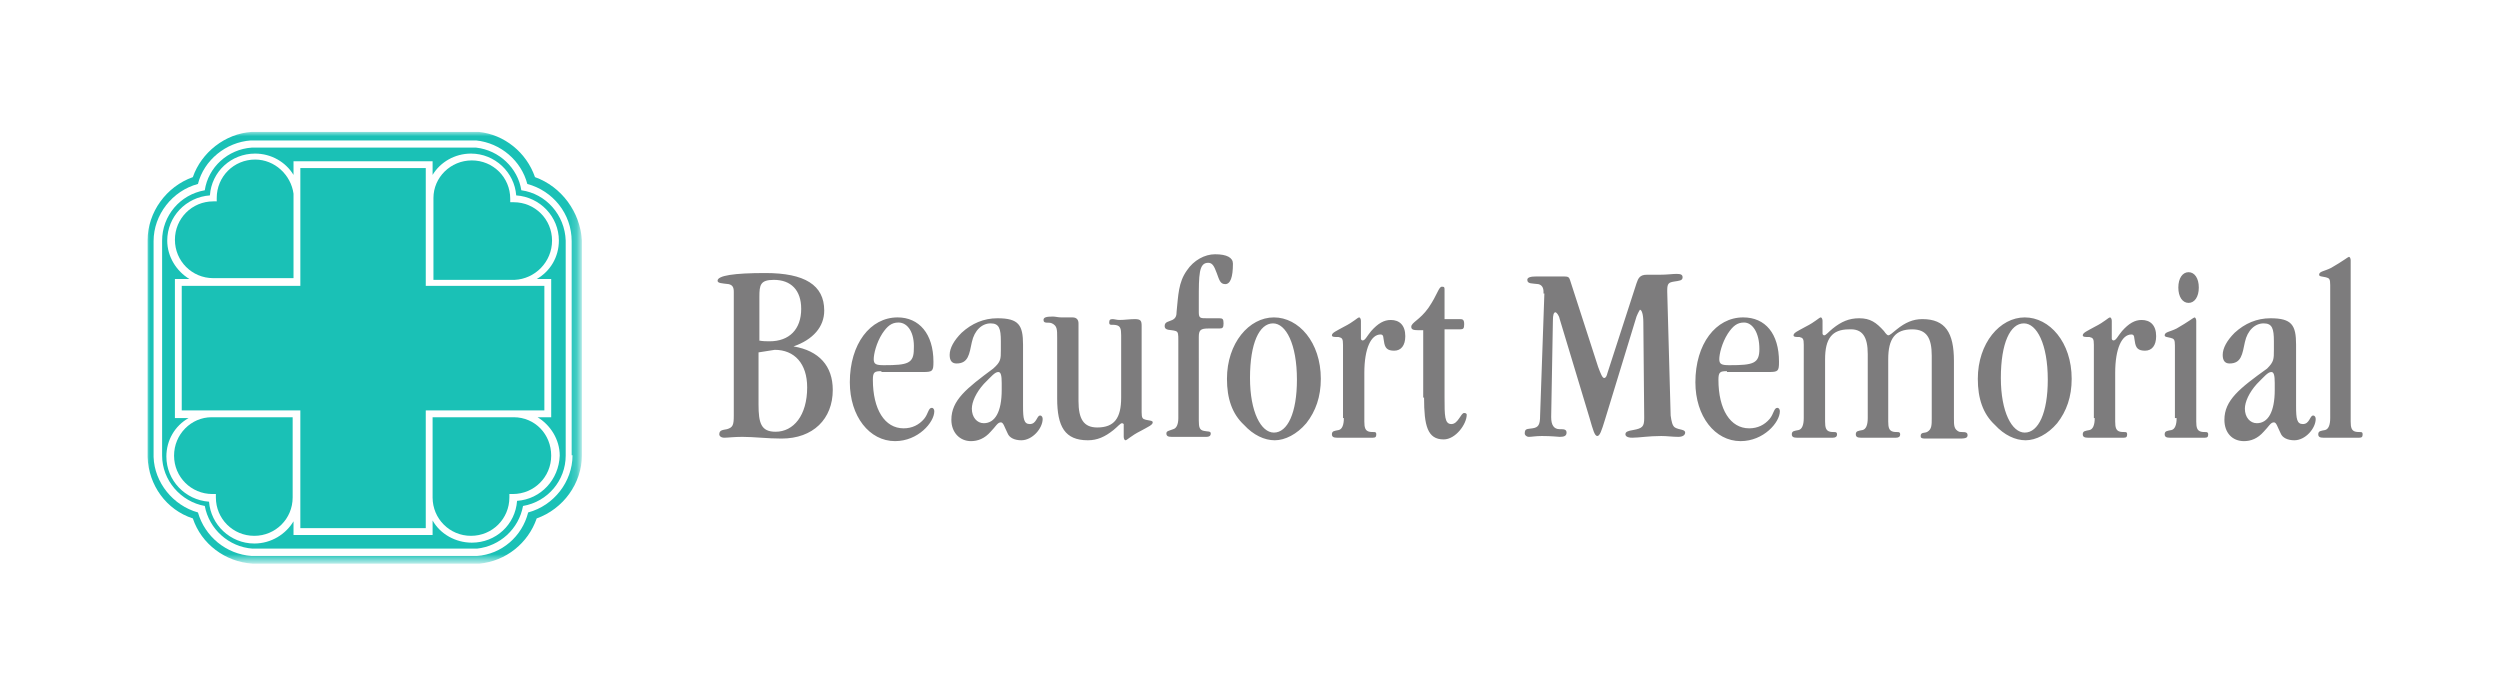 <?xml version="1.0" encoding="utf-8"?>
<!-- Generator: Adobe Illustrator 22.0.1, SVG Export Plug-In . SVG Version: 6.00 Build 0)  -->
<svg version="1.1" id="Layer_1" xmlns="http://www.w3.org/2000/svg" xmlns:xlink="http://www.w3.org/1999/xlink" x="0px" y="0px"
	 viewBox="0 0 293 82" style="enable-background:new 0 0 293 82;" xml:space="preserve">
<style type="text/css">
	.st0{opacity:0.897;}
	.st1{filter:url(#Adobe_OpacityMaskFilter);}
	.st2{fill:#FFFFFF;}
	.st3{mask:url(#mask-2_1_);fill:#00BAAE;}
	.st4{fill:#00BAAE;}
	.st5{fill:#7D7C7D;}
</style>
<title>Group 5</title>
<desc>Created with Sketch.</desc>
<g id="beaufort-logo-recreated" transform="translate(71, 0)" class="st0">
	<g id="Page-1">
		<g id="Group-3" transform="translate(0, 0.159)">
			<g id="Clip-2">
			</g>
			<defs>
				<filter id="Adobe_OpacityMaskFilter" filterUnits="userSpaceOnUse" x="-53.9" y="15.3" width="50.9" height="50.6">
					<feColorMatrix  type="matrix" values="1 0 0 0 0  0 1 0 0 0  0 0 1 0 0  0 0 0 1 0"/>
				</filter>
			</defs>
			<mask maskUnits="userSpaceOnUse" x="-53.9" y="15.3" width="50.9" height="50.6" id="mask-2_1_">
				<g class="st1">
					<polygon id="path-1_1_" class="st2" points="-53.9,65.9 -3,65.9 -3,15.3 -53.9,15.3 					"/>
				</g>
			</mask>
			<path id="Fill-1" class="st3" d="M-3.9,53.2c0,3.1-2.2,5.9-5.2,6.7c-0.7,2.8-3.1,4.9-6,5.1l0,0l-26.4,0c-3-0.2-5.5-2.3-6.3-5.1
				c-2.9-0.8-5.1-3.5-5.2-6.5c0,0,0-0.1,0-0.1c0,0,0,0,0-0.1l0-25.1c0-3.1,2.2-5.9,5.2-6.7c0.7-2.8,3.3-4.9,6.2-5.1l0.1,0h26.3l0,0
				c2.9,0.3,5.3,2.4,6,5.1c3,0.8,5.2,3.5,5.2,6.7V53.2z M-8.3,20.6c-1-2.9-3.6-5-6.6-5.3l-0.1,0h-26.4l-0.1,0
				c-3.1,0.2-5.9,2.4-6.9,5.3c-3.1,1.1-5.3,4.1-5.3,7.4l0,25.1c0,0,0,0.1,0,0.1c0,0.1,0,0.1,0,0.2c0.1,3.3,2.2,6.2,5.3,7.2
				c1,3,3.8,5.1,7,5.3l26.5,0l0.1,0c3.1-0.3,5.7-2.4,6.7-5.3c3.1-1.1,5.3-4.1,5.3-7.4V28C-3,24.7-5.2,21.7-8.3,20.6L-8.3,20.6z"/>
		</g>
		<path id="Fill-4" class="st4" d="M-50.6,53.4c0,2.5,2,4.5,4.5,4.5h0.4v0.4c0,2.5,2,4.5,4.5,4.5c2.5,0,4.5-2,4.5-4.5v-9.4h-9.5
			C-48.6,48.9-50.6,50.9-50.6,53.4"/>
		<path id="Fill-6" class="st4" d="M-36.6,32.7v-10c-0.3-2.2-2.2-4-4.5-4c-2.5,0-4.5,2-4.5,4.5v0.4H-46c-2.5,0-4.5,2-4.5,4.5
			c0,2.5,2,4.5,4.5,4.5H-36.6z"/>
		<path id="Fill-10" class="st4" d="M-6.3,28.2c0-2.5-2-4.5-4.5-4.5h-0.4v-0.4c0-2.5-2-4.5-4.5-4.5c-2.5,0-4.5,2-4.5,4.4v9.6h9.5
			C-8.3,32.7-6.3,30.7-6.3,28.2"/>
		<path id="Fill-12" class="st4" d="M-7.2,48.1V33.5h-3.6h-10.3h0V23.3c0,0,0-0.1,0-0.1v-3.5h-14.7v3c0,0.2,0,0.4,0,0.6v10.2h0H-46
			h-3.7v14.6h3.6h10.3h0v13.8h14.7V48.1h0h10.3H-7.2z"/>
		<path id="Fill-14" class="st4" d="M-10.8,48.9h-9.5v9.4c0,2.5,2,4.5,4.5,4.5c2.5,0,4.5-2,4.5-4.5v-0.4h0.4c2.5,0,4.5-2,4.5-4.5
			S-8.3,48.9-10.8,48.9"/>
		<path id="Fill-16" class="st4" d="M-10.4,58.7c-0.2,2.8-2.5,4.9-5.3,4.9c-1.9,0-3.7-1-4.6-2.6v1.7h-16.3v-1.6
			c-0.9,1.5-2.6,2.6-4.6,2.6c-2.8,0-5.1-2.2-5.3-4.9c-2.8-0.2-5-2.5-5-5.3c0-1.9,1-3.6,2.6-4.5h-1.6V32.7h1.7
			c-1.5-0.9-2.6-2.6-2.6-4.5c0-2.8,2.2-5.1,5-5.3c0.2-2.8,2.5-4.9,5.3-4.9c1.9,0,3.6,1,4.5,2.5v-1.6h16.3v1.6
			c0.9-1.5,2.6-2.5,4.5-2.5c2.8,0,5.1,2.2,5.3,4.9c2.8,0.2,5,2.5,5,5.3c0,1.9-1,3.6-2.6,4.5h1.7v16.2H-8c1.5,0.9,2.6,2.6,2.6,4.5
			C-5.5,56.2-7.6,58.5-10.4,58.7 M-9.9,22.3c-0.4-2.6-2.6-4.7-5.3-5h-26.3c-2.8,0.2-5.1,2.3-5.5,5c-2.9,0.5-5,3-5,5.9l0,25.2
			c0,2.9,2.2,5.4,5,5.9c0.5,2.7,2.8,4.8,5.6,5h26.3c2.7-0.3,4.9-2.3,5.4-5c2.9-0.5,5-3,5-5.9V28.2C-4.8,25.2-7,22.7-9.9,22.3"/>
	</g>
</g>
<path id="Beaufort-Memorial" class="st5" d="M88.9,41.3v6.1c0,2.2,0.3,3.2,2,3.2c2.1,0,3.7-1.9,3.7-5.2c0-2.8-1.5-4.4-3.8-4.4
	C90.2,41.1,89.6,41.2,88.9,41.3z M88.9,39.9c0.5,0.1,0.9,0.1,1.3,0.1c2.3,0,3.7-1.4,3.7-3.8c0-2.2-1.2-3.4-3.2-3.4
	c-1.6,0-1.7,0.6-1.7,2V39.9z M86,48.7V34.2c0-0.6-0.2-0.8-0.6-0.9c-0.8-0.1-1.3-0.1-1.3-0.4c0-0.6,1.9-0.9,5.6-0.9
	c4.6,0,6.9,1.4,6.9,4.4c0,1.9-1.3,3.4-3.6,4.2c3,0.5,4.6,2.3,4.6,5.1c0,3.4-2.3,5.7-6,5.7c-1.7,0-3.2-0.2-4.6-0.2
	c-1,0-1.7,0.1-2.1,0.1c-0.4,0-0.6-0.2-0.6-0.4c0-0.5,0.4-0.5,0.9-0.6C85.9,50.1,86,49.8,86,48.7z M105.3,37.8
	c-0.8,0-1.3,0.4-1.9,1.3c-0.7,1.1-1,2.4-1,3c0,0.6,0.3,0.7,1.2,0.7c2.8,0,3.5-0.2,3.5-1.9C107.2,39,106.4,37.8,105.3,37.8z
	 M103.3,43.5c-0.8,0-1,0.1-1,1c0,3.5,1.4,5.7,3.6,5.7c1,0,1.8-0.4,2.4-1.1c0.5-0.6,0.5-1.3,0.9-1.3c0.2,0,0.3,0.2,0.3,0.4
	c0,1.3-1.9,3.5-4.6,3.5c-3,0-5.3-2.9-5.3-6.9c0-4.5,2.4-7.6,5.6-7.6c2.5,0,4.2,1.9,4.2,5.2c0,1.1-0.1,1.2-1.2,1.2H103.3z
	 M117.4,44.9c0-0.9-0.1-1.3-0.4-1.3c-0.4,0-0.8,0.5-1.7,1.4c-0.9,1-1.4,2.1-1.4,2.9c0,1,0.6,1.7,1.4,1.7c1.3,0,2.1-1.3,2.1-3.9V44.9
	z M117.3,41v-1c0-1.5-0.2-2.1-1.2-2.1s-1.9,0.8-2.2,2.2c-0.3,1.4-0.4,2.5-1.8,2.5c-0.5,0-0.8-0.3-0.8-1c0-0.8,0.5-1.7,1.4-2.6
	c1.2-1.1,2.6-1.7,4.2-1.7c2.5,0,3,0.8,3,3.1v7.2c0,1.5,0.1,2.1,0.8,2.1c0.8,0,0.8-1,1.2-1c0.2,0,0.3,0.2,0.3,0.4
	c0,1.1-1.2,2.5-2.5,2.5c-0.8,0-1.4-0.3-1.6-0.8c-0.4-0.8-0.5-1.3-0.8-1.3c-0.4,0-0.6,0.5-1.2,1.1c-0.7,0.8-1.5,1.1-2.3,1.1
	c-1.3,0-2.3-1-2.3-2.5c0-2.3,1.8-3.7,4.9-6C117.3,42.4,117.3,42.1,117.3,41z M123.9,46.7c0,3.3,0.9,4.9,3.6,4.9c1.1,0,2-0.4,3-1.2
	c0.5-0.4,0.8-0.8,1-0.8c0.1,0,0.2,0.1,0.2,0.1v1.5c0,0.2,0.1,0.4,0.2,0.4c0.2,0,0.6-0.5,1.8-1.1c0.9-0.5,1.4-0.7,1.4-1
	c0-0.2-0.3-0.2-0.8-0.3c-0.4-0.1-0.5-0.2-0.5-0.9V38.2c0-0.6-0.1-0.8-0.8-0.8c-0.6,0-1.2,0.1-1.8,0.1c-0.3,0-0.6-0.1-0.8-0.1
	c-0.3,0-0.4,0.1-0.4,0.4c0,0.4,0.3,0.2,0.8,0.3c0.5,0.1,0.6,0.4,0.6,1.2v7.3c0,2.4-0.8,3.5-2.8,3.5c-1.6,0-2.2-1-2.2-3.1v-9.1
	c0-0.4-0.2-0.7-0.7-0.7c-0.8,0-1.2,0-1.3,0c-0.4,0-0.7-0.1-1-0.1c-0.8,0-1.1,0.1-1.1,0.4c0,0.5,0.6,0.2,1,0.4
	c0.6,0.3,0.6,0.7,0.6,1.7V46.7z M140.5,49.3c0,0.8,0.1,1.1,0.6,1.2c0.4,0.1,0.8,0,0.8,0.3c0,0.3-0.2,0.4-0.5,0.4c-0.1,0-0.8,0-2,0
	c-1.3,0-2,0-2.1,0c-0.4,0-0.6-0.1-0.6-0.4c0-0.3,0.3-0.3,0.8-0.5c0.4-0.1,0.6-0.6,0.6-1.3v-9.1c0-0.7,0-1-0.3-1.1
	c-0.6-0.2-1.3,0-1.3-0.6c0-0.5,0.5-0.5,0.9-0.7c0.4-0.2,0.5-0.5,0.5-1c0.2-1.9,0.2-3.4,1.2-4.8c0.8-1.2,2.1-1.9,3.3-1.9
	c1.4,0,2.1,0.4,2.1,1.1c0,1.6-0.3,2.4-0.9,2.4c-0.6,0-0.7-0.5-1-1.3c-0.3-0.8-0.5-1.2-1-1.2c-1.1,0-1.1,1.4-1.1,4.4v1.4
	c0,0.7,0.2,0.7,0.9,0.7h1.5c0.4,0,0.5,0.1,0.5,0.6c0,0.5-0.1,0.6-0.5,0.6h-1.3c-0.9,0-1.1,0.2-1.1,1V49.3z M143.8,44.4
	c0-4.2,2.6-7.2,5.5-7.2c2.9,0,5.5,2.9,5.5,7.2c0,2.1-0.6,3.8-1.7,5.2c-1.1,1.3-2.5,2-3.7,2c-1.2,0-2.5-0.6-3.6-1.8
	C144.4,48.5,143.8,46.7,143.8,44.4z M149.3,50.7c1.6,0,2.7-2.3,2.7-6.2c0-4.2-1.3-6.6-2.8-6.6c-1.6,0-2.7,2.3-2.7,6.4
	C146.5,48.3,147.8,50.7,149.3,50.7z M157.5,49c0,0.8-0.2,1.3-0.6,1.4c-0.5,0.1-0.8,0.1-0.8,0.5c0,0.3,0.2,0.4,0.6,0.4
	c0.2,0,0.9,0,2.2,0c1.2,0,1.9,0,2,0c0.3,0,0.4-0.1,0.4-0.4c0-0.4-0.3-0.2-0.8-0.3c-0.5-0.1-0.6-0.5-0.6-1.2v-5.7
	c0-2.9,0.8-4.5,1.9-4.5c0.4,0,0.3,0.4,0.4,0.8c0.1,0.8,0.4,1.1,1.2,1.1s1.3-0.6,1.3-1.7c0-1.3-0.7-1.9-1.7-1.9
	c-0.8,0-1.5,0.4-2.3,1.3c-0.5,0.6-0.7,1.1-1,1.1c-0.1,0-0.2-0.1-0.2-0.2v-2.1c0-0.2-0.1-0.4-0.2-0.4c-0.2,0-0.6,0.5-1.8,1.1
	c-0.9,0.5-1.4,0.7-1.4,1c0,0.2,0.3,0.2,0.8,0.2c0.4,0.1,0.5,0.2,0.5,0.9V49z M166.9,46.6c0,3.3,0.4,4.9,2.3,4.9
	c1.4,0,2.7-1.8,2.7-2.9c0-0.1-0.1-0.2-0.3-0.2c-0.4,0-0.7,1.3-1.5,1.3s-0.8-1-0.8-3.1v-8h1.8c0.4,0,0.5-0.1,0.5-0.6
	c0-0.6-0.2-0.6-0.6-0.6h-1.7v-3.4c0-0.3,0-0.4-0.3-0.4c-0.4,0-0.5,0.9-1.6,2.5c-1,1.4-2,1.7-2,2.2c0,0.3,0.2,0.4,0.8,0.4h0.6V46.6z
	 M181,34.4l-0.5,14.3c0,1.1-0.2,1.4-0.9,1.5c-0.6,0.1-0.9,0-0.9,0.6c0,0.2,0.2,0.4,0.5,0.4s0.8-0.1,1.5-0.1c1.2,0,1.9,0.1,2.1,0.1
	c0.5,0,0.8-0.1,0.8-0.5c0-0.3-0.2-0.4-0.6-0.4h-0.2c-0.7,0-1-0.5-1-1.4v-0.1l0.2-11.2c0-0.7,0.1-1,0.3-1c0.1,0,0.4,0.3,0.5,0.8
	l3.5,11.6c0.4,1.4,0.6,2.1,0.9,2.1c0.3,0,0.5-0.6,0.9-1.9l3.7-12.1c0.2-0.5,0.4-0.8,0.4-0.8c0.2,0,0.4,0.5,0.4,1.5l0.1,11V49
	c0,1-0.2,1.2-1.3,1.4c-0.6,0.1-0.9,0.2-0.9,0.5c0,0.2,0.2,0.4,0.8,0.4c0.8,0,1.9-0.2,3.4-0.2c0.7,0,1.3,0.1,2,0.1
	c0.5,0,0.8-0.2,0.8-0.5c0-0.4-0.7-0.3-1.2-0.6c-0.3-0.2-0.4-0.7-0.5-1.4l-0.4-14.5v-0.2c0-0.8,0.2-0.9,0.8-1c0.6-0.1,1-0.1,1-0.5
	c0-0.3-0.2-0.4-0.7-0.4c-0.5,0-1.1,0.1-2,0.1H193c-0.8,0-1,0.4-1.2,1l-3.4,10.5c-0.1,0.4-0.2,0.6-0.4,0.6c-0.2,0-0.4-0.5-0.7-1.3
	L184,32.8c-0.1-0.3-0.2-0.4-0.7-0.4c-0.4,0-1.1,0-1.9,0h-1.3c-0.7,0-1.1,0.1-1.1,0.4c0,0.5,0.6,0.4,1.3,0.5c0.4,0.1,0.6,0.4,0.6,0.9
	V34.4z M204.4,37.8c-0.8,0-1.3,0.4-1.9,1.3c-0.7,1.1-1,2.4-1,3c0,0.6,0.3,0.7,1.2,0.7c2.8,0,3.5-0.2,3.5-1.9
	C206.2,39,205.4,37.8,204.4,37.8z M202.4,43.5c-0.8,0-1,0.1-1,1c0,3.5,1.4,5.7,3.6,5.7c1,0,1.8-0.4,2.4-1.1c0.5-0.6,0.5-1.3,0.9-1.3
	c0.2,0,0.3,0.2,0.3,0.4c0,1.3-1.9,3.5-4.6,3.5c-3,0-5.3-2.9-5.3-6.9c0-4.5,2.4-7.6,5.6-7.6c2.6,0,4.2,1.9,4.2,5.2
	c0,1.1-0.1,1.2-1.2,1.2H202.4z M218.9,41.5V49c0,0.8-0.2,1.3-0.6,1.4c-0.5,0.1-0.8,0.1-0.8,0.5c0,0.3,0.2,0.4,0.6,0.4
	c0.2,0,0.8,0,2.1,0c1.2,0,1.9,0,2,0c0.3,0,0.5-0.1,0.5-0.4c0-0.4-0.4-0.2-0.8-0.3c-0.5-0.1-0.6-0.5-0.6-1.2v-7.3
	c0-2.4,0.8-3.5,2.8-3.5c1.7,0,2.3,1,2.3,3.1v7.3c0,0.8,0,1.3-0.5,1.6c-0.3,0.2-0.8,0-0.8,0.5c0,0.2,0.1,0.3,0.5,0.3
	c0.5,0,0.8,0,1.1,0c0.2,0,0.6,0,1.1,0c0.7,0,1.2,0,1.6,0c0.8,0,1.2,0,1.2-0.4c0-0.5-0.6-0.3-1-0.4c-0.6-0.3-0.6-0.7-0.6-1.6v-6.7
	c0-3.3-1-4.9-3.7-4.9c-1.1,0-2,0.4-3,1.2c-0.5,0.4-0.8,0.7-1,0.7c-0.1,0-0.3-0.2-0.5-0.5c-0.9-1-1.6-1.5-2.9-1.5
	c-1.2,0-2.1,0.4-3.1,1.2c-0.5,0.4-0.8,0.8-1,0.8c-0.1,0-0.2-0.1-0.2-0.2c0-0.1,0-0.2,0-0.4v-1.1c0-0.2-0.1-0.4-0.2-0.4
	c-0.2,0-0.6,0.5-1.8,1.1c-0.9,0.5-1.4,0.7-1.4,1c0,0.2,0.3,0.2,0.7,0.2c0.4,0.1,0.5,0.2,0.5,0.9V49c0,0.8-0.2,1.3-0.6,1.4
	c-0.5,0.1-0.8,0.1-0.8,0.5c0,0.3,0.2,0.4,0.6,0.4c0.1,0,0.9,0,2.2,0c1.2,0,1.9,0,2,0c0.3,0,0.5-0.1,0.5-0.4c0-0.4-0.4-0.2-0.8-0.3
	c-0.5-0.1-0.6-0.5-0.6-1.2v-7.3c0-2.4,0.8-3.5,2.8-3.5C218.3,38.5,218.9,39.5,218.9,41.5z M231.8,44.4c0-4.2,2.6-7.2,5.5-7.2
	c2.9,0,5.5,2.9,5.5,7.2c0,2.1-0.6,3.8-1.7,5.2c-1.1,1.3-2.5,2-3.7,2c-1.2,0-2.5-0.6-3.6-1.8C232.4,48.5,231.8,46.7,231.8,44.4z
	 M237.3,50.7c1.6,0,2.7-2.3,2.7-6.2c0-4.2-1.3-6.6-2.8-6.6c-1.6,0-2.7,2.3-2.7,6.4C234.5,48.3,235.8,50.7,237.3,50.7z M245.5,49
	c0,0.8-0.2,1.3-0.6,1.4c-0.5,0.1-0.8,0.1-0.8,0.5c0,0.3,0.2,0.4,0.6,0.4c0.2,0,0.9,0,2.2,0c1.2,0,1.9,0,2,0c0.3,0,0.4-0.1,0.4-0.4
	c0-0.4-0.3-0.2-0.8-0.3c-0.5-0.1-0.6-0.5-0.6-1.2v-5.7c0-2.9,0.8-4.5,1.9-4.5c0.4,0,0.3,0.4,0.4,0.8c0.1,0.8,0.4,1.1,1.2,1.1
	s1.3-0.6,1.3-1.7c0-1.3-0.7-1.9-1.7-1.9c-0.8,0-1.5,0.4-2.3,1.3c-0.5,0.6-0.7,1.1-1,1.1c-0.1,0-0.2-0.1-0.2-0.2v-2.1
	c0-0.2-0.1-0.4-0.2-0.4c-0.2,0-0.6,0.5-1.8,1.1c-0.9,0.5-1.4,0.7-1.4,1c0,0.2,0.3,0.2,0.8,0.2c0.4,0.1,0.5,0.2,0.5,0.9V49z
	 M255.1,49c0,0.8-0.2,1.3-0.6,1.4c-0.5,0.1-0.8,0.1-0.8,0.5c0,0.3,0.2,0.4,0.6,0.4c0.1,0,0.8,0,2.1,0c1.2,0,1.9,0,2,0
	c0.3,0,0.4-0.1,0.4-0.4c0-0.4-0.4-0.2-0.8-0.3c-0.5-0.1-0.6-0.5-0.6-1.2V37.6c0-0.2-0.1-0.4-0.2-0.4s-0.7,0.5-2.1,1.3
	c-0.8,0.4-1.4,0.4-1.4,0.8c0,0.2,0.3,0.2,0.7,0.3c0.4,0.1,0.5,0.2,0.5,0.9V49z M255.3,33.7c0,1.1,0.5,1.8,1.2,1.8s1.2-0.7,1.2-1.8
	c0-1.1-0.5-1.8-1.2-1.8C255.8,31.9,255.3,32.6,255.3,33.7z M266.6,44.9c0-0.9-0.1-1.3-0.4-1.3c-0.4,0-0.8,0.5-1.7,1.4
	c-0.9,1-1.4,2.1-1.4,2.9c0,1,0.6,1.7,1.4,1.7c1.3,0,2.1-1.3,2.1-3.9V44.9z M266.5,41v-1c0-1.5-0.2-2.1-1.2-2.1c-1,0-1.9,0.8-2.2,2.2
	c-0.3,1.4-0.4,2.5-1.8,2.5c-0.5,0-0.8-0.3-0.8-1c0-0.8,0.5-1.7,1.4-2.6c1.2-1.1,2.6-1.7,4.2-1.7c2.5,0,3,0.8,3,3.1v7.2
	c0,1.5,0.1,2.1,0.8,2.1c0.8,0,0.8-1,1.2-1c0.2,0,0.3,0.2,0.3,0.4c0,1.1-1.2,2.5-2.5,2.5c-0.8,0-1.4-0.3-1.6-0.8
	c-0.4-0.8-0.5-1.3-0.8-1.3c-0.4,0-0.6,0.5-1.2,1.1c-0.7,0.8-1.5,1.1-2.3,1.1c-1.4,0-2.3-1-2.3-2.5c0-2.3,1.8-3.7,5-6
	C266.5,42.4,266.5,42.1,266.5,41z M273.1,49c0,0.8-0.2,1.3-0.6,1.4c-0.5,0.1-0.8,0.1-0.8,0.5c0,0.3,0.2,0.4,0.6,0.4
	c0.1,0,0.9,0,2.2,0c1.2,0,1.9,0,2,0c0.3,0,0.4-0.1,0.4-0.4c0-0.4-0.3-0.2-0.8-0.3c-0.5-0.1-0.6-0.5-0.6-1.2V30.5
	c0-0.2-0.1-0.4-0.2-0.4s-0.7,0.5-2.1,1.3c-0.8,0.4-1.4,0.4-1.4,0.8c0,0.2,0.3,0.2,0.8,0.3c0.4,0.1,0.5,0.2,0.5,0.9V49z"/>
</svg>
